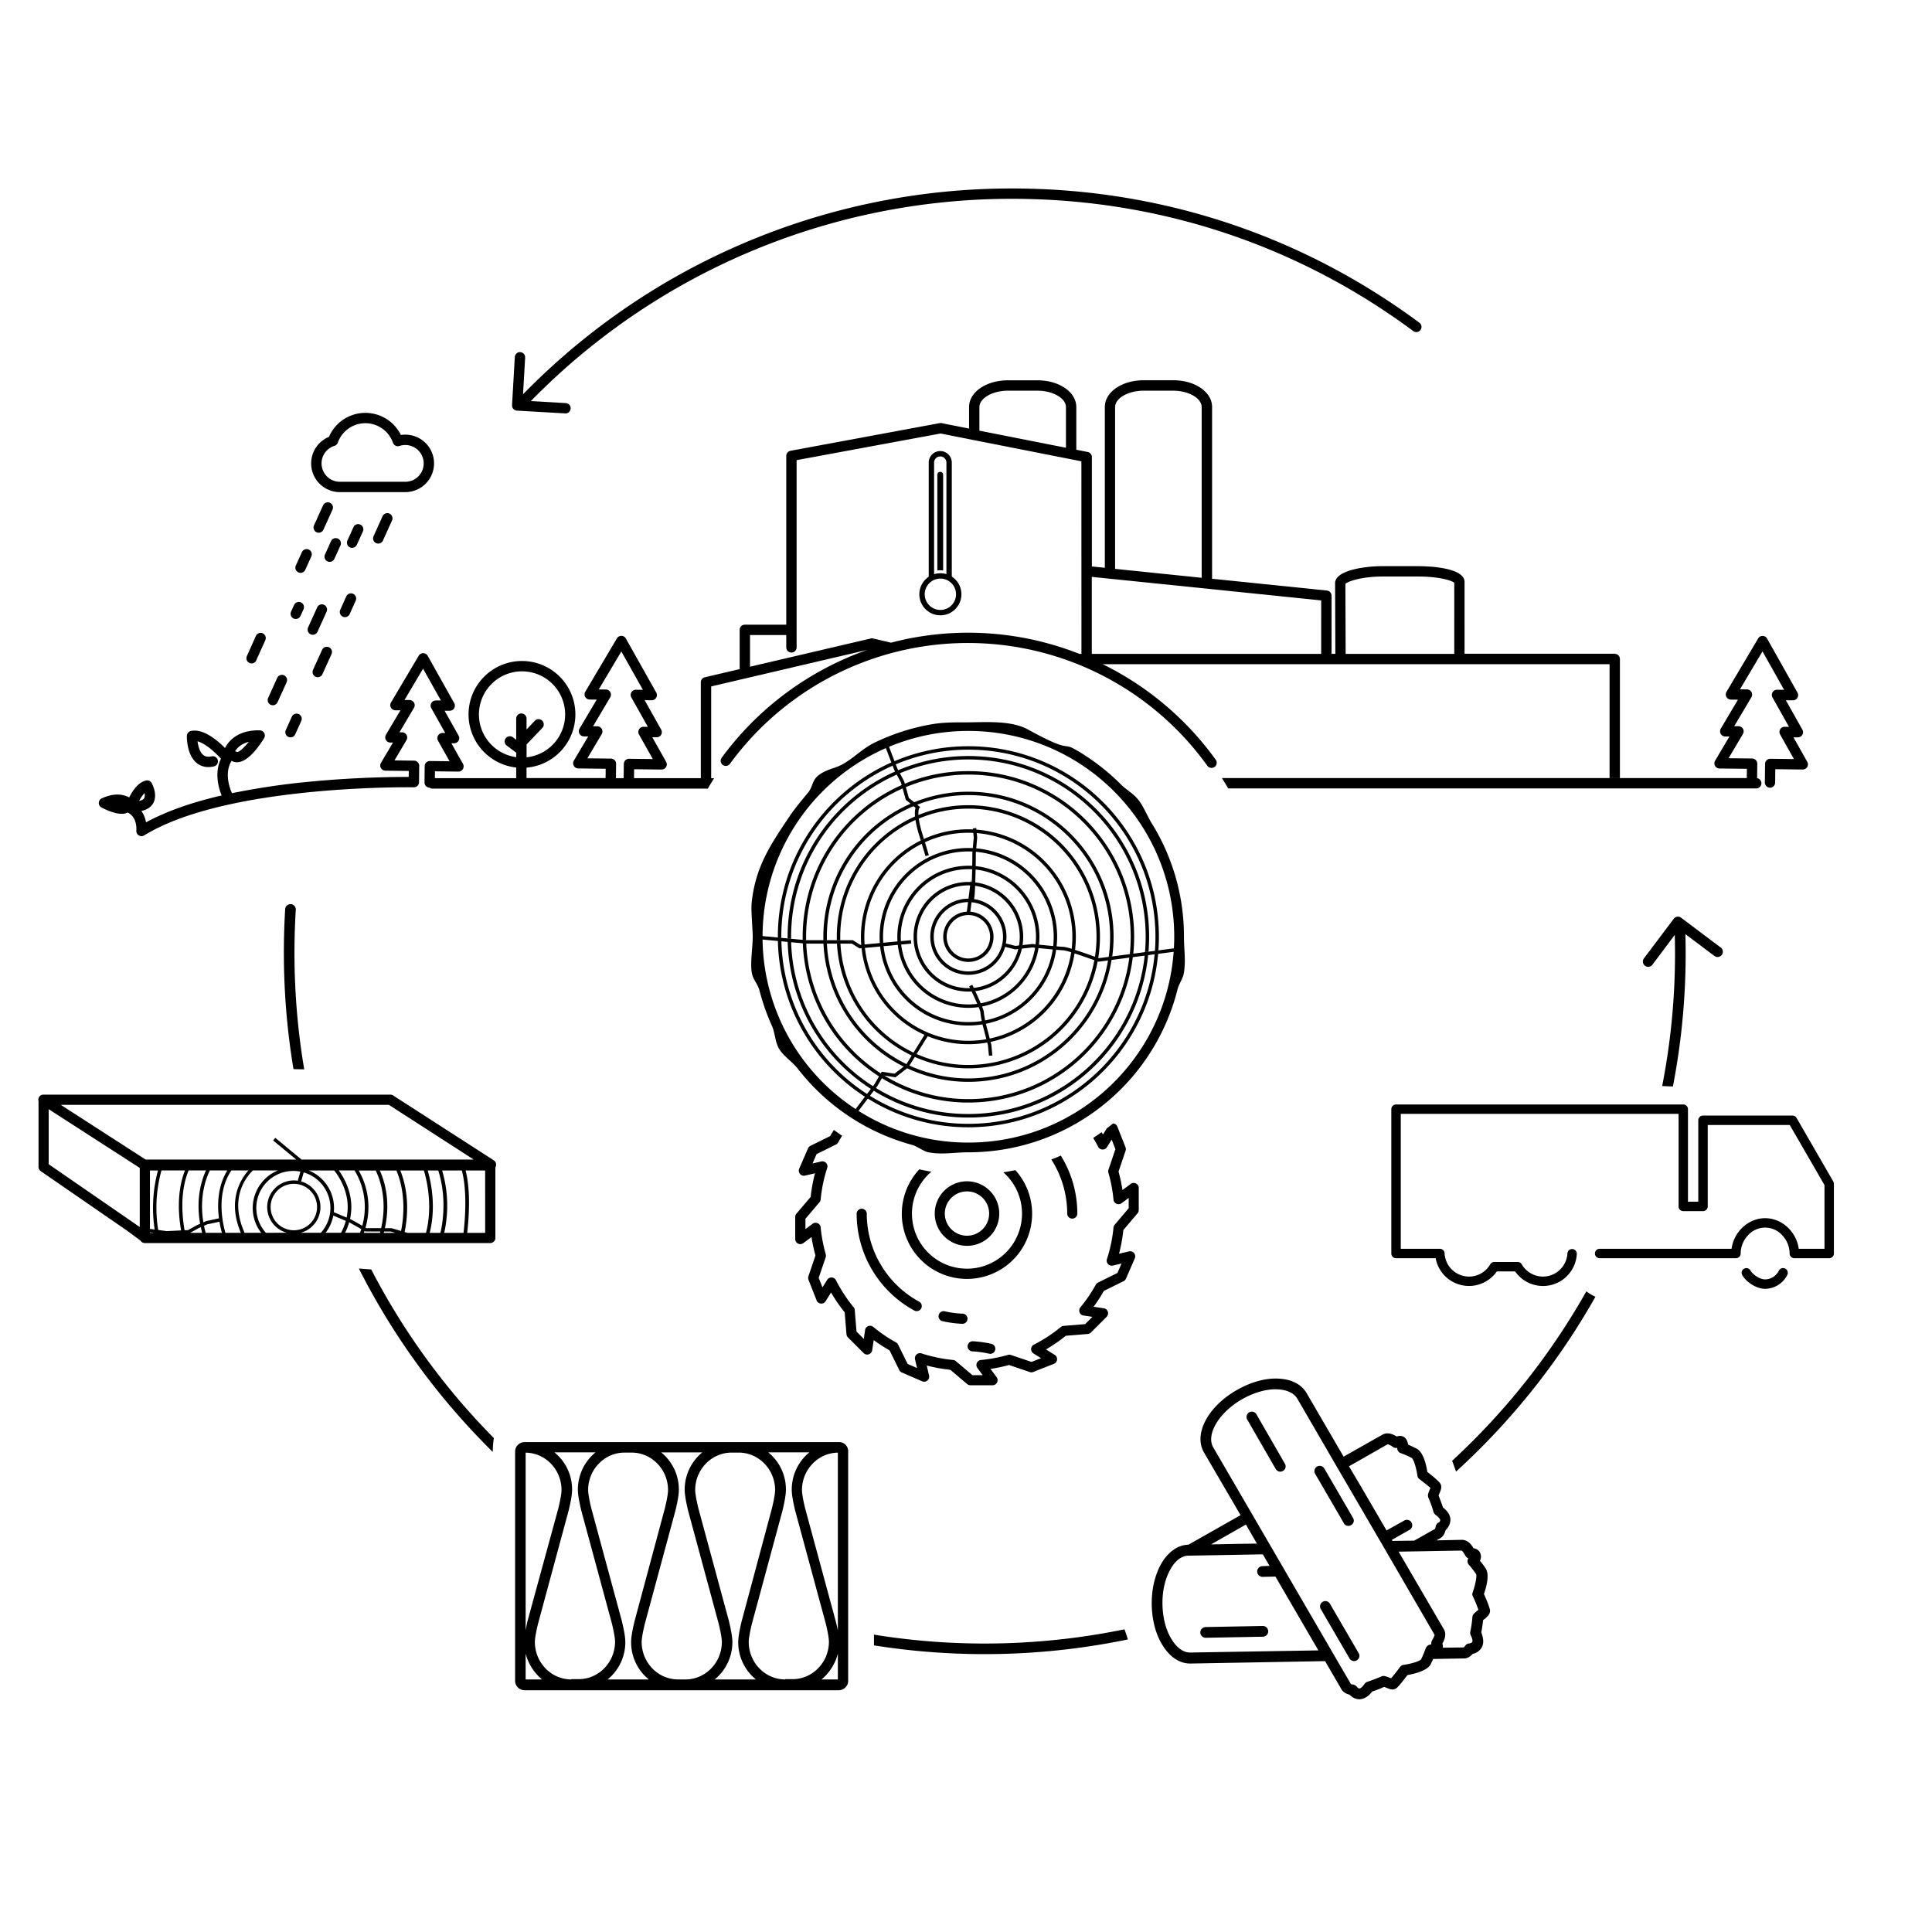 <svg id="_6" data-name="6" xmlns="http://www.w3.org/2000/svg" viewBox="0 0 1800 1800"><defs><style>.cls-1{fill:none;stroke:#000;stroke-miterlimit:10;stroke-width:5px;}</style></defs><path d="M275,916.92a655.1,655.1,0,0,1,.58-69.38,4.95,4.95,0,0,0-9.88-.61,669.69,669.69,0,0,0-.56,70.43,656,656,0,0,0,8.3,78.71q5,.15,10,.21A646.13,646.13,0,0,1,275,916.92Z"/><path d="M345.88,1182.75c-3.85-.3-7.69-.61-11.53-.87A655.24,655.24,0,0,0,459.1,1352.72a92.18,92.18,0,0,1,1-12.91A645.27,645.27,0,0,1,345.88,1182.75Z"/><path d="M946.27,1530.59a643.72,643.72,0,0,1-132-7.63v10a656.53,656.53,0,0,0,236.56-5.54q-1.47-4.77-3.17-9.43A644.57,644.57,0,0,1,946.27,1530.59Z"/><path d="M1352.91,1361c1.27,3.31,2.49,6.67,3.63,10.06a657.9,657.9,0,0,0,129.9-162.91,37.46,37.46,0,0,1-8.45-5.07A648.42,648.42,0,0,1,1352.91,1361Z"/><path d="M1603.15,882.78l-33.67-25.33-3.24-2.46a5.75,5.75,0,0,0-1.58-.81h0a5.16,5.16,0,0,0-2-.14,4.92,4.92,0,0,0-3.24,1.92l-27.79,36.91a4.92,4.92,0,0,0,4.18,7.88,4.84,4.84,0,0,0,3.7-1.94L1560.34,871a641.46,641.46,0,0,1-11.72,140.81c3.37.22,6.67.34,10,.4a650.93,650.93,0,0,0,11.62-141.91l27,20.32a4.93,4.93,0,1,0,5.94-7.87Z"/><path d="M144.66,1148.78l-1.18-.16h1.15Z"/><path d="M144.63,1148.62h-1.15l1.18.16ZM296.78,1155l.15.18.22-.18Z"/><path d="M460.05,1081.07l-93.81-60.48a4.82,4.82,0,0,0-2.58-.75H40.44a4.75,4.75,0,0,0-4.55,6.13,4.68,4.68,0,0,0,0,.64v60.57a4.74,4.74,0,0,0,2,3.9l80.41,55.45,12.59,9.3a4.72,4.72,0,0,0,4.06,2.29H456.78a4.75,4.75,0,0,0,4.75-4.75v-65.83a4.44,4.44,0,0,0,.51-1.13A4.74,4.74,0,0,0,460.05,1081.07ZM130.21,1143.2l-84.86-58.52v-51.27l84.86,54.7ZM56.58,1029.34H362.26l79.08,51H280.92l-24.46-20.25-2,2.45,21.52,17.8H135.66Zm231.22,61.18h23.6c5.44,6.9,15.8,23.32,11.54,43.86l-11.93-5a37.8,37.8,0,0,0-23.21-38.84Zm-143.7,55-4.39-.6v-54.4h7.44A134.22,134.22,0,0,0,144.1,1145.52Zm-.62,3.1h-3.77v-.51l3.77.51h1.15l0,.16ZM155.2,1147l-7.82-1.07a130.78,130.78,0,0,1,3.05-55.45h21.88c-8.24,20.93-5.69,44.25-3.56,55.88Zm16.79-.79c-2.07-11.35-4.77-35.18,3.75-55.73h16.19c-3.93,8.43-9.72,25.87-5.45,49.68l-3.15,1.38-8.13,4.52Zm5.19,2.37,7.56-4.2,2.35-1.05c.36,1.72.78,3.46,1.25,5.25Zm18.31-58.1H211.8c-9.1,14.73-9.44,31.87-7.79,44.61l-11.8,2.53-2.73,1.21C185.51,1115.1,191.93,1097.83,195.49,1090.52Zm-3.86,58.1q-.91-3.36-1.56-6.57l3-1.32,11.43-2.45a100.19,100.19,0,0,0,2.25,10.34Zm18.36,0c-2.92-10.24-8.55-37.21,5.59-58.1h15.83c-8.31,9.53-19.33,29.07-7,58.1Zm17.87,0c-13.76-30.88-.24-50.17,7.71-58.1h23.31a37.86,37.86,0,0,0-15.54,58.1Zm19.88,0a34.47,34.47,0,0,1,32.12-57l-2.42,8.48a23.53,23.53,0,0,0-3.68-.28,24.81,24.81,0,0,0-6.44,48.77Zm4.38-24a21.64,21.64,0,1,1,21.64,21.64A21.67,21.67,0,0,1,252.12,1124.66Zm44.81,30.48-.15-.18h.37Zm-16.73-6.52a24.82,24.82,0,0,0,.35-47.83l2.4-8.4a34.48,34.48,0,0,1,16,56.23Zm23.15,0a37.4,37.4,0,0,0,7.19-16l11.65,4.9a55.12,55.12,0,0,1-4.45,11.12Zm32,0H321.53a57.48,57.48,0,0,0,3.81-9.77l11.25,6.34C336.16,1146.5,335.73,1147.65,335.35,1148.62Zm-8.86-12.75-.36-.14c4.47-20.25-4.47-36.82-10.51-45.21h14.69a65.37,65.37,0,0,1,7.2,51.55ZM354,1148.62H339c.2-.55.41-1.13.62-1.76l.9.51h13.86Zm1.09-4.38-13.79,0-.77-.43a68.73,68.73,0,0,0-6.32-53.25h15.85C354.08,1098.86,361,1118.26,355.1,1144.24Zm2.42,4.38.32-1.25h6.3l4.24,1.25Zm16.14-1.75-8.85-2.6-6.23,0c5.61-25.38-.43-44.39-4.71-53.73h15.48C378.71,1113,375.83,1136.23,373.66,1146.87Zm23.22,1.75H379.61l-2.65-.78c2.27-10.71,5.32-34-4-57.32h22C397.89,1100.45,403.26,1124.27,396.88,1148.62Zm13.46,0h-10c6.15-24.32,1.24-47.47-1.84-58.1h9.83C416.35,1116,412.49,1139.33,410.34,1148.62Zm21.53,0h-18a115.74,115.74,0,0,0-1.94-58.1h18.37C432.39,1098.31,435.49,1116.37,431.87,1148.62Zm20.15,0H435.28c3.5-31.45.76-49.52-1.48-58.1H452Z"/><path d="M144.66,1148.78l-1.18-.16h1.15Z"/><path d="M297.15,1155l-.22.18-.15-.18Z"/><path d="M781.62,1343.57H488.76a8.81,8.81,0,0,0-8.84,8.85v213.5a8.8,8.8,0,0,0,8.84,8.84H781.38a8.8,8.8,0,0,0,8.84-8.84v-213.5A8.45,8.45,0,0,0,781.62,1343.57Zm-1,9.83V1519c-.49-2.45-1.23-5.4-2-8.6l-28.5-105.15c-2.46-10.07-2.95-15-2.95-17C747.23,1369.12,762.21,1353.64,780.64,1353.4Zm-257.48,34.89c0,2.21-.49,6.88-2.95,17l-28.74,105.15c-.74,3.2-1.23,5.9-1.72,8.36V1353.4C508.17,1353.64,523.16,1369.12,523.16,1388.29Zm-33.41,176.4v-24.08A46.25,46.25,0,0,0,505,1564.69Zm42.5,0c-18.67,0-33.9-15.72-33.9-34.89,0-2.21.49-6.88,2.94-17l28.5-105.4C532,1398.36,533,1392,533,1388a44.48,44.48,0,0,0-16.46-34.89h38.32A44.85,44.85,0,0,0,538.39,1388c0,3.93,1,10.32,3.2,19.41l28.5,105.15c2.45,10.08,2.95,15,2.95,17,0,19.16-15.24,34.88-33.91,34.88h-6.88Zm33.91,0a44.84,44.84,0,0,0,16.46-34.89c0-3.93-1-10.32-3.2-19.41l-28.5-105.15c-2.45-10.07-2.94-15-2.94-17,0-19.17,15.23-34.89,33.9-34.89h6.63c18.68,0,33.91,15.72,33.91,34.89,0,2.21-.49,6.88-2.95,17l-28.25,105.15c-2.22,9.09-3.2,15.48-3.2,19.41a44.48,44.48,0,0,0,16.46,34.89Zm65.59,0c-18.67,0-33.9-15.72-33.9-34.89,0-2.21.49-6.88,2.95-17l28.5-105.4c2.21-9.09,3.19-15.48,3.19-19.41A44.48,44.48,0,0,0,616,1353.15h38.33A44.82,44.82,0,0,0,637.9,1388c0,3.93,1,10.32,3.19,19.41l28.5,105.4c2.46,10.07,2.95,15,2.95,17,0,19.17-15.23,34.89-33.91,34.89Zm34.16,0a44.84,44.84,0,0,0,16.46-34.89c0-3.93-1-10.32-3.2-19.41l-28.5-105.15c-2.45-10.32-2.95-15-2.95-17,0-19.17,15.24-34.89,33.91-34.89h6.63c18.68,0,33.91,15.72,33.91,34.89,0,2.21-.49,6.88-2.95,17L691,1510.39c-2.22,9.09-3.2,15.48-3.2,19.41a44.48,44.48,0,0,0,16.46,34.89Zm65.59,0c-18.67,0-33.9-15.72-33.9-34.89,0-2.21.49-6.88,2.95-17l28.5-105.4c2.21-9.09,3.19-15.48,3.19-19.41a44.48,44.48,0,0,0-16.46-34.89h38.33A44.82,44.82,0,0,0,737.65,1388c0,3.93,1,10.32,3.19,19.41l28.5,105.15c2.46,10.08,2.95,15,2.95,17,0,19.16-15.23,34.88-33.91,34.88H731.5Zm33.91,0a46.31,46.31,0,0,0,15.23-24.08v24.08Z"/><path d="M1388.06,1499.38c-.75-3.25-3.75-10.5-5.5-14.25,2.25-6.5,5.5-18.25,1.5-24a63.46,63.46,0,0,0-5.25-7,8.15,8.15,0,0,0,.25-7.25c-.75-1.75-2.5-3.75-6.25-4.5-3-5.25-6.75-7.75-10.75-7.75h-.25l-23.5.5,3.5-2c1.75-1,4-3.25,5-7.5a14,14,0,0,0,4.5-9c.25-4.5-2.25-8.5-7-12.25-1-3.5-2.5-7-4-11,.25-.75.5-1.25.75-2,1.25-2.75,3-6.75.25-10-2-2.5-8.25-7.5-11.5-10-1-6.76-3.75-18.51-10-21.76-3-1.5-5.75-2.75-8-3.75a9.83,9.83,0,0,0-3-6.5c-1.51-1.25-4-2.25-7.51-1-5.25-3.25-9.5-3.75-13.25-1.75l-36.25,20.5-34.5-59.25c-5-8.5-14.75-13.25-27.75-13.5-12-.25-25.25,3.75-37.75,11-26.75,15.5-40,41-30,58l34,58.26-48.5,27.5c-9.75.25-18.75,6.5-25.25,17.5-6,10.5-9.25,24-9,38.5.25,14.25,3.75,27.75,10.25,38,6.75,10.75,15.75,16.75,25.5,16.75h.5l125.25-2.25,15.25,26.25c1,1.75,3.25,4,7.5,5,1.75,1.75,4.75,4.25,9,4.25h.25c4.25,0,8.25-2.5,12-7.25a89.15,89.15,0,0,0,11-4.25c.75.25,1.25.5,2,.75,3,1.25,6.75,3,10,0,2.5-2.25,7.26-8.5,9.76-11.75,6.75-1.25,18.5-4,21.75-10.25.75-1.75,1.5-3.25,2.25-4.75l28.75-.5c2,0,5-.75,8-4.25a12.36,12.36,0,0,0,8.25-5.75c2.25-3.75,2-8.5-.25-14.25.75-3.5,1.25-7.5,1.75-11.5a10.58,10.58,0,0,1,1.75-1.25C1385.56,1506.13,1389.06,1503.63,1388.06,1499.38Zm-95.26-153.76c.25,0,2,.25,5,2.5a4.72,4.72,0,0,0,4,.75,4.89,4.89,0,0,0,3.25,5,70.27,70.27,0,0,1,10.26,4.5c1.75,1.25,4.25,9.25,5.25,16.51a4.57,4.57,0,0,0,2,3.25c3.25,2.5,7.75,6,10.25,8.25-.25.25-.25.5-.5.75a49.21,49.21,0,0,0-1.75,4.75,5.63,5.63,0,0,0,.25,3.5,95.79,95.79,0,0,1,4.75,13.25,5.24,5.24,0,0,0,2,2.75c3,2.25,4.25,4,4.25,5a2.77,2.77,0,0,1-1.75,2.25c-.25,0-.25.25-.5.25a5.47,5.47,0,0,0-2,3.5c-.25,1.25-.5,1.75-.5,2l-19.5,11-20.26.25-.5-1,16.76-9.5a5,5,0,0,0-4.75-8.75l-17,9.5-23-39.5-12-20.26Zm-132,74.76,10.25,17.75-18.5.25-24.25.5Zm-51.75,119.25h-.25c-6.25,0-12.25-4.25-17-12-5.5-8.5-8.5-20.25-8.75-32.75s2.5-24.25,7.5-33c4.5-8,10.5-12.5,16.75-12.5l69.25-1.25,6.25,10.75-6.5.25a5,5,0,0,0,0,10h0l12-.25,40,68.75Zm225.26-11.5a5.8,5.8,0,0,0-.75,4,4.88,4.88,0,0,0-1.75.25,5.65,5.65,0,0,0-3.5,3.25s-.5,1.5-1.25,3.25h0a73.36,73.36,0,0,1-3,7c-1.25,1.75-9,4.25-16.51,5.25a5.56,5.56,0,0,0-3.25,2,128.22,128.22,0,0,1-8.25,10.5.92.92,0,0,0-.75-.25,49.21,49.21,0,0,0-4.75-1.75,5.63,5.63,0,0,0-3.5.25c-4.75,2-9.25,3.75-13,5a5.24,5.24,0,0,0-2.75,2c-2.25,3.25-4,4.25-4.75,4.25h0a3.06,3.06,0,0,1-2.25-1.5l-.75-.75a6.81,6.81,0,0,0-3-1.5c-1.25,0-1.75-.25-2-.5l-16.75-28.75h0l-6.25-10.75-51.75-89h0l-1.75-3-51.75-89c-6.75-11.75,5.25-32.25,26.5-44.5,10.75-6.25,22.5-9.75,32.5-9.5,9.25.25,16,3.25,19.25,8.5l37,63.75h0l44.75,76.76h0l46.26,79.75C1336.56,1523.38,1336.31,1524.88,1334.31,1528.13Zm42.75-28a38.14,38.14,0,0,0-3.75,3.25,4.94,4.94,0,0,0-1.5,3,104.63,104.63,0,0,1-2,14,5,5,0,0,0,.5,3.25c1.75,3.5,1.75,5.5,1.25,6.25a4,4,0,0,1-2.5,1.25,4.8,4.8,0,0,0-4,2.25q-1.12,1.5-1.5,1.5l-19.25.25h0v-1.75a7.73,7.73,0,0,0-.5-2c3-5.25,3.5-9.75,1.5-13.25l-42.26-72.5,15.76-.25h0l43-.75c.25.25,1.5,1,3.25,4.5a5.41,5.41,0,0,0,3,2.75,4.86,4.86,0,0,0,.5,6,94.53,94.53,0,0,1,6.75,8.75c.75,2-.75,10-3.25,17a4,4,0,0,0,.25,3.75,115.34,115.34,0,0,1,5,12.25C1377.56,1499.88,1377.31,1499.88,1377.06,1500.13Z"/><path d="M1176.55,1514.88h0l-53.25,1a5,5,0,0,0,0,10h0l53.25-1a5,5,0,1,0,0-10Z"/><path d="M1239.05,1494.13a4.93,4.93,0,0,0-8.5,5l26.75,46a5.16,5.16,0,0,0,4.25,2.5,4.82,4.82,0,0,0,2.5-.75,4.75,4.75,0,0,0,1.75-6.75Z"/><path d="M1170.55,1317.62a4.93,4.93,0,1,0-8.5,5l26.5,46a5.14,5.14,0,0,0,4.25,2.51,4.82,4.82,0,0,0,2.5-.75,4.76,4.76,0,0,0,1.75-6.76Z"/><path d="M1256.3,1421.63a4.82,4.82,0,0,0,2.5-.75,4.75,4.75,0,0,0,1.75-6.75l-26.75-46a4.93,4.93,0,1,0-8.5,5l26.75,46A4.84,4.84,0,0,0,1256.3,1421.63Z"/><path d="M1683.79,714.57a5,5,0,0,1-4.2,2.36l-25.58-.3-.15,12.5a4.82,4.82,0,0,1-4.82,4.77h0a4.83,4.83,0,0,1-4.76-4.88l.2-17.32a4.82,4.82,0,0,1,4.82-4.76h.06l22,.25-12.85-22.87a4.83,4.83,0,0,1,.06-4.82,4.61,4.61,0,0,1,4.2-2.36l4,.05-15.39-27.38a4.83,4.83,0,0,1,.06-4.82,4.88,4.88,0,0,1,4.2-2.36l6.57.07-20.13-35.82-21,35.35,6.57.07a4.83,4.83,0,0,1,4.09,7.28l-16,27,4,0a4.82,4.82,0,0,1,4.09,7.28l-13.38,22.56,22,.26a4.82,4.82,0,0,1,4.76,4.88l-.15,13.42a4.82,4.82,0,0,1-.8,9.57h-492c-1.87-3.26-3.82-6.46-5.82-9.64h489l.1-8.65L1602,716a4.82,4.82,0,0,1-4.09-7.27l13.38-22.57-4,0a4.82,4.82,0,0,1-4.09-7.27l16-27-6.57-.08a4.81,4.81,0,0,1-4.08-7.27l29.47-49.7a4.59,4.59,0,0,1,4.2-2.36,4.81,4.81,0,0,1,4.14,2.46l28.31,50.37a4.83,4.83,0,0,1-.06,4.82,4.9,4.9,0,0,1-4.2,2.36l-6.57-.08,15.39,27.38a4.83,4.83,0,0,1-.06,4.82,4.78,4.78,0,0,1-4.2,2.36l-4,0,12.85,22.88A4.83,4.83,0,0,1,1683.79,714.57Z"/><path d="M906,1259.05a93.39,93.39,0,0,1,15.61,2.17,5.35,5.35,0,0,0,1.05.11,4.71,4.71,0,0,0,1-9.3,102.89,102.89,0,0,0-17.2-2.39,4.71,4.71,0,0,0-.51,9.41Z"/><path d="M856.34,1212.71a93.39,93.39,0,0,1-48.79-82.07,4.72,4.72,0,0,0-9.43,0A102.83,102.83,0,0,0,851.84,1221a4.71,4.71,0,0,0,4.5-8.28Z"/><path d="M896.61,1223.92a93.79,93.79,0,0,1-16.43-2.21,4.71,4.71,0,0,0-2.09,9.19h0a103.24,103.24,0,0,0,18.1,2.44h.21a4.72,4.72,0,1,0,.21-9.43Z"/><path d="M900.92,1100.59A30.06,30.06,0,1,0,931,1130.64h0A30.09,30.09,0,0,0,900.92,1100.59Zm0,50.69a20.64,20.64,0,1,1,20.63-20.64A20.64,20.64,0,0,1,900.92,1151.28Z"/><path d="M1058.37,1102.61a4.7,4.7,0,0,0-4.92.42l-7.68,5.7a148.16,148.16,0,0,0-3.66-17.2l6.58-19.41a4.69,4.69,0,0,0-.08-3.24l-7.58-19.2a4.69,4.69,0,0,0-4-3c-1.91,1.57-3.87,3.08-5.84,4.58l-3.57,5.73c-.42-.72-.86-1.42-1.29-2.14q-3.84,2.76-7.8,5.36c1.62,2.7,3.17,5.44,4.6,8.26a4.72,4.72,0,0,0,6.36,2,4.85,4.85,0,0,0,1.69-1.46,2.13,2.13,0,0,0,.16-.25l4.38-7,3.5,8.88-6.55,19.31a4.72,4.72,0,0,0,0,2.66,137,137,0,0,1,4.75,25.06,4.71,4.71,0,0,0,5.15,4.24,4.61,4.61,0,0,0,2.36-.91l6.65-4.92,0,9.58-13,15.35a4.66,4.66,0,0,0-1.16,2.67,137.39,137.39,0,0,1-6.1,29.35,4.71,4.71,0,0,0,3,5.94,4.79,4.79,0,0,0,2.52.11l8.06-1.89-3.8,8.78-18.15,9a4.65,4.65,0,0,0-2,1.93,137.51,137.51,0,0,1-14.37,21.08,4.71,4.71,0,0,0,3,7.68l8.18,1.23-6.76,6.76-20,1.64a4.8,4.8,0,0,0-2.7,1.08,136.92,136.92,0,0,1-25.1,16.42,4.73,4.73,0,0,0-2,6.36,4.66,4.66,0,0,0,1.46,1.69l.24.17,7,4.37-8.89,3.5-19.31-6.55a4.6,4.6,0,0,0-2.65,0,137.8,137.8,0,0,1-25.06,4.74,4.7,4.7,0,0,0-3.35,7.49l4.94,6.67h-9.58l-15.43-13.09a4.75,4.75,0,0,0-2.61-1.09,136.69,136.69,0,0,1-29.34-6.1,4.72,4.72,0,0,0-6,3,4.8,4.8,0,0,0-.11,2.52l1.89,8.08-8.77-3.8-8.94-18.13a4.8,4.8,0,0,0-2-2,137.71,137.71,0,0,1-21.08-14.36,4.7,4.7,0,0,0-6.63.61,4.76,4.76,0,0,0-1,2.32l-1.22,8.19-6.76-6.75-1.66-20.15a4.58,4.58,0,0,0-1.06-2.61,137.52,137.52,0,0,1-16.42-25.11,4.71,4.71,0,0,0-4-2.56,4.64,4.64,0,0,0-4.2,2.21l-4.39,7-3.5-8.88,6.5-19.15a4.76,4.76,0,0,0,.07-2.82,137,137,0,0,1-4.74-25.06,4.72,4.72,0,0,0-7.5-3.35l-6.69,4.94v-9.56l13.08-15.43a4.77,4.77,0,0,0,1.1-2.61,136.21,136.21,0,0,1,6.1-29.34,4.71,4.71,0,0,0-3-5.94,4.63,4.63,0,0,0-2.53-.11L757,1084l3.8-8.77,18.13-8.94a4.7,4.7,0,0,0,2-1.94c1.16-2.1,2.39-4.15,3.65-6.18q-3.89-2.64-7.66-5.45c-1.19,1.9-2.39,3.81-3.49,5.76l-18.37,9.06a4.74,4.74,0,0,0-2.24,2.35l-8.21,18.94a4.72,4.72,0,0,0,2.45,6.19,4.78,4.78,0,0,0,2.94.27l9.3-2.16a148.34,148.34,0,0,0-4,22L742,1130.78a4.72,4.72,0,0,0-1.12,3v20.64a4.72,4.72,0,0,0,7.52,3.79l7.67-5.69a148.48,148.48,0,0,0,3.67,17.19l-6.57,19.4a4.69,4.69,0,0,0,.08,3.24l7.58,19.19a4.7,4.7,0,0,0,8.38.76l5.06-8.12a145.92,145.92,0,0,0,12.7,18.49l1.67,20.41a4.75,4.75,0,0,0,1.37,2.94l14.59,14.6a4.71,4.71,0,0,0,8-2.64l1.42-9.45a146,146,0,0,0,14.76,9.57l9.05,18.37a4.7,4.7,0,0,0,2.36,2.23l18.93,8.22a4.71,4.71,0,0,0,6.46-5.39l-2.15-9.31a145.45,145.45,0,0,0,22,4l15.63,13.26a4.76,4.76,0,0,0,3.05,1.12h20.64a4.71,4.71,0,0,0,3.78-7.52l-5.69-7.68a148.16,148.16,0,0,0,17.2-3.66l19.4,6.58a4.72,4.72,0,0,0,3.23-.08l19.2-7.58a4.7,4.7,0,0,0,.76-8.38l-8.12-5.06a146.76,146.76,0,0,0,18.47-12.7l20.4-1.68a4.71,4.71,0,0,0,3-1.36l14.59-14.6a4.7,4.7,0,0,0-2.63-8l-9.46-1.42a146,146,0,0,0,9.57-14.76l18.37-9.06a4.74,4.74,0,0,0,2.24-2.35l8.21-18.94a4.71,4.71,0,0,0-2.45-6.19,4.76,4.76,0,0,0-2.93-.27l-9.31,2.16a148.34,148.34,0,0,0,4-22l13.25-15.63a4.67,4.67,0,0,0,1.12-3v-20.64A4.7,4.7,0,0,0,1058.37,1102.61Z"/><path d="M979.51,1080.3a93.32,93.32,0,0,1,14.79,50.34,4.71,4.71,0,1,0,9.42,0,102.71,102.71,0,0,0-15.38-54C985.43,1077.9,982.49,1079.14,979.51,1080.3Z"/><path d="M952.19,1130.64a51.27,51.27,0,1,1-84.45-39c-3.78-.64-7.53-1.36-11.25-2.2a60.71,60.71,0,1,0,89.52.76c-3.72.77-7.47,1.46-11.26,2A51.1,51.1,0,0,1,952.19,1130.64Z"/><path d="M1103.08,872.76a200.08,200.08,0,0,0-19.54-86.54A197.54,197.54,0,0,0,1073,767c-3.66-5.91-7.68-15.71-11.92-21.18-5.29-6.84-11-9.24-17.1-15.33a201.26,201.26,0,0,0-28.6-23.69c-4.49-3.07-9.08-6-13.86-8.67-12.27-6.79-3.41,3.71-43.72-18.44-16.11-8.84-39.62-6.69-58.9-6.69-12.24,0-20.91,0-32.55,2.09a199.84,199.84,0,0,0-51.92,17c-13.13,6.39-23,18.79-36.81,23.15-24.1,7.62-17.87,14.95-24.93,23.42-6,7.26-12.12,14.5-17.4,22.36-17.76,26.49-31.53,46.81-35,80.17-.72,6.91,1,24.52,1,31.62,0,9.5-2.31,23.44-1,32.59,1.06,7.62,5.54,10.51,7.42,17.83a200.76,200.76,0,0,0,11.3,32.1c3.36,7.46,2.88,15.28,7.09,22.23,3.92,6.44,12.49,12,17.08,18A201.92,201.92,0,0,0,807.7,1050a199.38,199.38,0,0,0,42.41,16.76c3.86,1,10.42,5.88,14.37,6.69,13,2.66,23.9.13,37.73.13a200.82,200.82,0,0,0,195-152.3c1-4,4.88-9.87,5.63-14C1105,895.54,1103.08,885.18,1103.08,872.76Zm-9.4,10.75c-.06,1.1-.13,2.19-.22,3.28-7.17,99.35-90.06,177.73-191.25,177.73A190.79,190.79,0,0,1,799.88,1035c-.91-.57-1.81-1.15-2.71-1.73a191.65,191.65,0,0,1-86.71-157.88c0-.86,0-1.72,0-2.59v-.64A191.81,191.81,0,0,1,825.34,697l5.1,13.38c-62.23,27.62-105.73,90-105.73,162.35v.7l3.21.31v-1c0-71,42.66-132.21,103.69-159.35l1.67,4.25.64,1.19C775,745.09,733.82,804.2,733.82,872.76c0,.53,0,1,0,1.57l3.22.31c0-.63,0-1.25,0-1.88a165.38,165.38,0,0,1,98.41-151.07l3.92,7.29.68,2.45a154.62,154.62,0,0,0-92.23,141.33c0,1,0,1.93,0,2.89l3.15.3h.07c0-1.07,0-2.12,0-3.19a151.38,151.38,0,0,1,89.89-138.19l3,10.62,4.43,3.62a135.36,135.36,0,0,0-81.26,124c0,1.07,0,2.14.05,3.19h3.21c0-1.05,0-2.12,0-3.19A132.16,132.16,0,0,1,851.1,751.1l1.91,1.57c-.46,1.39-.87,3.85-.51,8a122.74,122.74,0,0,0-72.87,112c0,1.07,0,2.12,0,3.18h3.21c0-1.06,0-2.11,0-3.18a119.53,119.53,0,0,1,70.07-108.71,98.24,98.24,0,0,0,3.2,13.34l1.71,5.66c1-.49,1.94-1,2.94-1.4l-1.58-5.2A91.9,91.9,0,0,1,856,762.69,119.41,119.41,0,0,1,1021.6,872.76a120.15,120.15,0,0,1-1.45,18.61c1.22.44,2.26.82,3.07,1.1a122.62,122.62,0,0,0-121-142.3,121.82,121.82,0,0,0-46.57,9.2c0-.61,0-1.18,0-1.69,0-3.33.65-4.45.65-4.46l1-1.25-2.76-2.25a131.21,131.21,0,0,1,47.73-8.93c72.77,0,132,59.21,132,132a131.4,131.4,0,0,1-1.33,18.73l3.31-.44a132.93,132.93,0,0,0,1.24-18.29c0-74.54-60.63-135.18-135.18-135.18a134.17,134.17,0,0,0-50.56,9.82l-5-4-2.8-10.07a150.51,150.51,0,0,1,58.32-11.7c83.37,0,151.19,67.82,151.19,151.18a151.3,151.3,0,0,1-.86,16.15l3.27-.44a156.62,156.62,0,0,0,.8-15.71c0-85.14-69.27-154.4-154.4-154.4A153.33,153.33,0,0,0,843,730.16l-.62-2.21-4-7.53a164.14,164.14,0,0,1,63.83-12.84c91.08,0,165.18,74.1,165.18,165.18q0,7.22-.61,14.28l3.26-.43q.56-6.84.56-13.85c0-92.85-75.53-168.39-168.39-168.39a167.28,167.28,0,0,0-65.35,13.21l-.68-1.26-1.63-4.18a173.16,173.16,0,0,1,67.66-13.68c96.11,0,174.29,78.19,174.29,174.3q0,6.6-.48,13.07l3.25-.43q.45-6.25.45-12.64c0-97.88-79.63-177.51-177.51-177.51a176.35,176.35,0,0,0-68.83,13.9l-5.08-13.39A191.13,191.13,0,0,1,902.21,681C1008.12,681,1094,766.85,1094,872.76,1094,876.36,1093.88,880,1093.68,883.51Z"/><path d="M1076,885.83c-.09,1.09-.18,2.19-.28,3.28-8.26,88.47-82.92,157.94-173.53,157.94a173.32,173.32,0,0,1-91.7-26.12l-2.71-1.72A174.31,174.31,0,0,1,728,877c0-1.06-.05-2.14-.06-3.22l-3.21-.31c0,1.08,0,2.16,0,3.24a177.57,177.57,0,0,0,81.09,145.07c.9.58,1.8,1.16,2.72,1.72a176.32,176.32,0,0,0,93.64,26.77c92.51,0,168.73-71.14,176.82-161.58.08-1.09.17-2.18.24-3.28Z"/><path d="M902.21,896.2a23.44,23.44,0,1,1,23.44-23.44A23.46,23.46,0,0,1,902.21,896.2Zm0-43.66a20.22,20.22,0,1,0,20.23,20.22A20.24,20.24,0,0,0,902.21,852.54Z"/><path d="M902.21,908.25a35.49,35.49,0,1,1,35.5-35.49A35.53,35.53,0,0,1,902.21,908.25Zm0-67.77a32.28,32.28,0,1,0,32.29,32.28A32.31,32.31,0,0,0,902.21,840.48Z"/><path d="M902.21,923.83a51.07,51.07,0,1,1,51.08-51.07A51.13,51.13,0,0,1,902.21,923.83Zm0-98.93a47.86,47.86,0,1,0,47.87,47.86A47.91,47.91,0,0,0,902.21,824.9Z"/><path d="M902.21,939a66.2,66.2,0,1,1,66.21-66.2A66.28,66.28,0,0,1,902.21,939Zm0-129.19a63,63,0,1,0,63,63A63.06,63.06,0,0,0,902.21,809.77Z"/><path d="M902.21,955.46a82.7,82.7,0,1,1,82.7-82.7A82.79,82.79,0,0,1,902.21,955.46Zm0-162.19a79.49,79.49,0,1,0,79.49,79.49A79.58,79.58,0,0,0,902.21,793.27Z"/><path d="M909.69,772.93c-1.07-.08-2.15-.15-3.24-.18-1.41-.06-2.82-.1-4.24-.1a99.43,99.43,0,0,0-41.45,9c-1,.44-2,.91-2.94,1.4a100.2,100.2,0,0,0-55.71,89.71c0,2.52.1,5,.28,7.47.08,1.07.17,2.14.29,3.21a100.35,100.35,0,0,0,58.65,80.69c1,.45,2,.87,3,1.29a100.07,100.07,0,0,0,55.49,5.89c1.05-.17,2.11-.39,3.14-.61a100.38,100.38,0,0,0,78.19-82.48c.17-1.07.32-2.14.45-3.23a98.8,98.8,0,0,0,.75-12.23A100.23,100.23,0,0,0,909.69,772.93ZM998,887.21a97.16,97.16,0,0,1-75.91,80.39c-1,.22-2.08.42-3.14.6a96.9,96.9,0,0,1-113.1-85.06c-.12-1.07-.22-2.13-.29-3.21-.19-2.37-.27-4.76-.27-7.17a97,97,0,0,1,53.45-86.6c1-.49,1.94-1,2.94-1.42a96.42,96.42,0,0,1,40.5-8.88c1.54,0,3.06,0,4.57.12,1.09,0,2.16.11,3.24.2A96.92,96.92,0,0,1,998.45,884C998.33,885.07,998.19,886.15,998,887.21Z"/><path d="M1020.15,891.37c-.18,1.08-.35,2.14-.57,3.21A119.33,119.33,0,0,1,854,982q-1.46-.63-2.88-1.32A119.58,119.58,0,0,1,783,879.15c-.06-1.07-.1-2.15-.13-3.21h-3.21c0,1.06.07,2.14.12,3.21A122.83,122.83,0,0,0,849.44,983.4c.94.45,1.9.9,2.88,1.32a122.56,122.56,0,0,0,170.33-89q.32-1.59.57-3.21C1022.41,892.19,1021.37,891.81,1020.15,891.37Z"/><path d="M1032.84,891.49q-.22,1.65-.51,3.3c-10.51,62.32-64.86,109.94-130.12,109.94a131,131,0,0,1-54.89-12c-1-.42-1.9-.87-2.83-1.34a132.07,132.07,0,0,1-74.07-112.26c-.06-1.07-.11-2.13-.12-3.2h-3.21c0,1.07,0,2.14.11,3.2a135.31,135.31,0,0,0,74.74,114.57c1.07.55,2.14,1.07,3.23,1.57a134.14,134.14,0,0,0,57,12.65c67.19,0,123.09-49.27,133.44-113.58.19-1.09.36-2.2.5-3.31Z"/><path d="M1052.54,888.91c-.12,1.1-.25,2.2-.39,3.29C1042.58,966.41,979,1024,902.21,1024a150.24,150.24,0,0,1-78.15-21.82h0c-1.14-.69-2.28-1.41-3.42-2.13a151.27,151.27,0,0,1-69.46-120.84c0-1.07-.07-2.13-.1-3.2H751l-3.15-.3c0,1.08.06,2.16.11,3.23a154.42,154.42,0,0,0,71,123.89c.9.57,1.81,1.15,2.72,1.71a153.62,153.62,0,0,0,80.49,22.68c78.7,0,143.83-59.19,153.22-135.39h0c.13-1.1.27-2.2.37-3.3Z"/><path d="M1066.78,887c-.1,1.1-.19,2.2-.31,3.29-8.8,82.84-79.11,147.6-164.26,147.6A164.11,164.11,0,0,1,816,1013.62c-.91-.54-1.83-1.11-2.73-1.69a165.24,165.24,0,0,1-76.19-134.07c0-1.07,0-2.15-.07-3.22l-3.22-.31c0,1.08,0,2.15.06,3.22a168.43,168.43,0,0,0,77.48,136.93c.9.58,1.8,1.15,2.71,1.71a167.4,167.4,0,0,0,88.13,25c87.08,0,158.92-66.41,167.52-151.24h0c.11-1.09.21-2.19.3-3.29Z"/><path d="M1097.93,886.21l-4.47.58L1079,888.68l-3.29.43-6,.79h0l-3.26.43-11,1.44h0l-3.28.43-16.5,2.16-3.32.43L1023.4,896l-.37-.15-.38-.14-3.07-1.1c-6.5-2.33-13.17-4.64-18.45-6.36-1.1-.37-2.13-.7-3.1-1a43.83,43.83,0,0,0-7.11-1.88c-1,0-3.6-.2-6.89-.49l-3.2-.28c-4.45-.41-9.46-.9-13.25-1.28l-3.2-.33-2.58-.26-9.71,1.08-3.39.38-2.9.32-9.36-2.34-1.52-.38.79-3.11,1.44.35,8.87,2.22,3.37-.37,3.32-.37,9.08-1H962l2.86.28c1,.12,2.08.23,3.2.34,4.25.42,9.07.9,13.21,1.27,1.13.11,2.21.21,3.21.29,3.18.28,5.59.46,6.48.46a40.42,40.42,0,0,1,7.53,1.87c1,.31,2,.64,3.13,1,6.27,2,13.79,4.66,18.57,6.38,1.22.44,2.26.82,3.07,1.1l.54.2,9.08-1.18,3.31-.44,16.39-2.14,3.27-.44,11-1.43,3.26-.43,6-.78,3.25-.43,14.41-1.89,3.83-.5Z"/><path d="M903.81,851.13l-3.19-.4,3.94-31.28.7,6.56c.07-1.69.14-3.64.2-5.88.45-15,.45-20.11.45-22.57a58.38,58.38,0,0,1,.44-7.54l.89-9.71-.89-8.52,3.2-.32.88,8.82-.88,10a56.69,56.69,0,0,0-.43,7.25c0,2.47,0,7.63-.44,22.66-.58,19.37-1.32,19.4-3.11,19.47h-.32Z"/><path d="M865.36,796.75l-3.08.94-3.51-11.53-.95-3.11c1-.49,1.94-1,2.94-1.4l1,3.09Z"/><polygon points="795.37 1040.92 792.81 1038.98 814.88 1009.86 821.5 998.48 833.38 1000.31 844.07 992.08 862.45 962.32 865.19 964.01 846.26 994.45 834.25 1003.69 823.17 1001.99 817.54 1011.64 795.37 1040.92"/><path d="M921.36,983.61l-.89-9.71-5.24-20c-.21-.89-1.82-8.25-1.82-11-.13-1.69-5.41-13.55-10.44-24l2.9-1.39c2.52,5.26,10.75,22.62,10.75,25.41,0,2,1.25,8.08,1.73,10.24l5.28,20.25.93,10Z"/><polygon points="848.96 879.15 839.64 880.01 836.46 880.31 823.22 881.53 820.02 881.83 805.88 883.14 802.68 883.43 800.76 883.61 793.63 879.15 750.84 879.15 747.95 878.88 737.13 877.86 733.89 877.55 727.98 876.99 724.76 876.7 710.47 875.35 703.91 874.73 704.21 871.53 710.45 872.13 724.71 873.46 727.92 873.77 733.83 874.33 737.05 874.64 747.84 875.65 750.99 875.95 770.3 875.95 779.67 875.94 794.55 875.94 801.54 880.31 802.39 880.23 805.59 879.93 819.72 878.63 822.93 878.33 836.16 877.11 839.37 876.82 848.67 875.95 848.96 879.15"/><path d="M377.61,458.5H316.72A26.75,26.75,0,0,1,306.5,407a36.89,36.89,0,0,1,67-1.73,26.77,26.77,0,1,1,4.09,53.22Zm-37.22-64.21a27.27,27.27,0,0,0-25.66,18.11,4.81,4.81,0,0,1-3.1,3,17.12,17.12,0,0,0,5.09,33.47h60.89a17.13,17.13,0,1,0,0-34.26,16.81,16.81,0,0,0-5.41.89,4.83,4.83,0,0,1-6.08-3A27.28,27.28,0,0,0,340.39,394.29ZM301.32,493.5l8.46-18.68a4.82,4.82,0,1,0-8.78-4l-8.46,18.68a4.82,4.82,0,1,0,8.78,4Zm-16.9,37.37,5.63-12.45a4.82,4.82,0,1,0-8.78-4l-5.64,12.46a4.82,4.82,0,1,0,8.79,4Zm-4.46,43,2.82-6.23a4.82,4.82,0,1,0-8.78-4l-2.82,6.22a4.82,4.82,0,1,0,8.78,4Zm52.5-66.29,5.64-12.45a4.82,4.82,0,1,0-8.78-4l-5.64,12.45a4.82,4.82,0,1,0,8.78,4Zm-36.63,81,8.45-18.69a4.82,4.82,0,0,0-8.78-4l-8.45,18.69a4.82,4.82,0,0,0,8.78,4ZM258.6,654.25l8.46-18.68a4.82,4.82,0,1,0-8.78-4l-8.46,18.68a4.82,4.82,0,1,0,8.78,4Zm52.95-133.61,5.64-12.45a4.82,4.82,0,0,0-8.78-4l-5.64,12.46a4.82,4.82,0,1,0,8.78,4Zm45.23-17.05,8.46-18.68a4.82,4.82,0,1,0-8.78-4L348,499.62a4.82,4.82,0,1,0,8.78,4Zm-31,68.51,5.63-12.46a4.82,4.82,0,0,0-8.78-4L317,568.13a4.82,4.82,0,1,0,8.78,4Zm-25.37,56,8.46-18.68a4.82,4.82,0,1,0-8.78-4l-8.46,18.68a4.82,4.82,0,1,0,8.78,4Zm-25.36,56.06,5.64-12.46a4.82,4.82,0,1,0-8.78-4l-5.64,12.45a4.82,4.82,0,1,0,8.78,4Zm-36.32-69,8.45-18.69a4.82,4.82,0,0,0-8.78-4L230,611.28a4.82,4.82,0,0,0,8.78,4Zm1265.76-6.07h-140V542.23c0-14-35.87-14.75-43.06-14.75H1288c-17.73,0-44.12,4.21-44.12,15.82l.24,65.88h-3.53V555a4.81,4.81,0,0,0-4.32-4.79l-107-11v-160c0-14-15.91-24.94-36.21-24.94h-27.51c-20.3,0-36.2,11-36.2,24.94V529l-12.08-1.24V425.83a4.81,4.81,0,0,0-3.88-4.72L1002.77,419V379.28c0-14-15.9-24.94-36.2-24.94H939.06c-20.3,0-36.21,11-36.21,24.94v20l-25.61-5.05a4.79,4.79,0,0,0-1.81,0L736.49,420a4.82,4.82,0,0,0-3.94,4.74V582H693.94a4.81,4.81,0,0,0-4.81,4.82v36.58L656.66,631a4.81,4.81,0,0,0-3.72,4.69V725H590.69l.09-8.34,25.58.3a5,5,0,0,0,4.2-2.36,4.83,4.83,0,0,0,.06-4.82l-12.86-22.88,4,0a4.94,4.94,0,0,0,4.21-2.36,4.83,4.83,0,0,0,0-4.82l-15.38-27.38,6.56.08a4.82,4.82,0,0,0,4.26-7.18l-28.31-50.37a4.81,4.81,0,0,0-8.34-.1l-29.47,49.7a4.81,4.81,0,0,0,4.09,7.27l6.57.08-16,27a4.81,4.81,0,0,0,4.08,7.27l4,0-13.38,22.57a4.81,4.81,0,0,0,4.08,7.27l25.58.3-.1,8.65H490.55v-9.69a49.77,49.77,0,1,0-9.63-.11V725H405.17l.07-6.38,21.83.25a4.82,4.82,0,0,0,4.26-7.18L420.56,692.5l2.47,0a4.9,4.9,0,0,0,4.2-2.36,4.83,4.83,0,0,0,0-4.82l-13-23.11,4.73,0a4.88,4.88,0,0,0,4.2-2.36,4.81,4.81,0,0,0,0-4.81L398.47,611a4.82,4.82,0,0,0-8.35-.1l-25.84,43.58a4.82,4.82,0,0,0,4.09,7.28l4.73,0-13.52,22.8a4.82,4.82,0,0,0,4.09,7.28l2.46,0-11.21,18.9a4.83,4.83,0,0,0,4.09,7.28l21.83.25-.06,5.57c-12.87,0-49.94.28-92.93,4.52A674.31,674.31,0,0,0,216.1,739c-2.17-4.89-7.31-19-.29-30.18h0c3.69,2.3,14,4.89,30.21-21a4.82,4.82,0,0,0-4-7.37c-18.61-.42-28.16,8.21-32.39,16.43-7.46-7.49-20.61-18.4-31.81-15.82a4.83,4.83,0,0,0-3.73,4.61c0,1.79-.06,17.72,9.23,25.25a16.94,16.94,0,0,0,10.89,3.73,23.7,23.7,0,0,0,5.24-.62,4.82,4.82,0,0,0-2.16-9.39c-3.36.77-5.94.38-7.89-1.2-3.33-2.68-4.79-8.35-5.36-12.78,6.63,1.75,15.63,9.37,21.82,16.22-6.29,13.11-2.18,27.29.63,34.23-28.51,6.6-52.05,15-70.43,25.05a26.58,26.58,0,0,0-4.38-10.65,4.87,4.87,0,0,0,.65-.1c6.74-1.55,9.67-5.31,10.95-8.18,3.41-7.7-1.41-16.69-2-17.69a4.79,4.79,0,0,0-5.29-2.34c-7.28,1.68-12.48,9.42-15.6,15.76-5.54-3-14.21-4.45-25.62.88a4.74,4.74,0,0,0-.19,8.49c4.14,2.17,12.21,5.88,18.8,5.88A11.47,11.47,0,0,0,119,757h0a.41.41,0,0,0,.11.07l.27.16c8.52,4.46,7.69,15.55,7.65,16a3.88,3.88,0,0,0,0,.68,4.69,4.69,0,0,0,.7,2.84,4.83,4.83,0,0,0,4.1,2.29,4.89,4.89,0,0,0,2.53-.72c77-47.51,249.4-44.84,251.13-44.82a4.63,4.63,0,0,0,3.44-1.35,4.87,4.87,0,0,0,1.47-3.41l.17-15.19a4.77,4.77,0,0,0-1.37-3.42,4.85,4.85,0,0,0-3.39-1.45l-18.3-.21,11.21-18.91a4.82,4.82,0,0,0-4.09-7.27l-2.47,0,13.52-22.8a4.82,4.82,0,0,0-4.08-7.28l-4.73-.05L394.15,623l16.64,29.61-4.73,0a5,5,0,0,0-4.2,2.36,4.78,4.78,0,0,0-.05,4.81l13,23.12-2.46,0a4.82,4.82,0,0,0-4.26,7.18l10.77,19.16-18.3-.22h-.06a4.82,4.82,0,0,0-4.82,4.76l-.18,15.19a4.82,4.82,0,0,0,4.68,4.87,4.77,4.77,0,0,0,2.8.9H659.47c1.87-3.26,3.82-6.46,5.82-9.64h-2.71V639.53l145.71-34.11a285.52,285.52,0,0,0-135.9,100.52,4.81,4.81,0,0,0,1,6.73l0,0a4.82,4.82,0,0,0,6.69-1.07,274.69,274.69,0,0,1,444.77,1.84,4.85,4.85,0,0,0,3.92,2,4.78,4.78,0,0,0,2.75-.88l.06,0a4.83,4.83,0,0,0,1.1-6.73,284.86,284.86,0,0,0-105.29-89h472.21V725h9.64V614A4.82,4.82,0,0,0,1504.5,609.18Zm-1272.63,82c-4.77,5.87-9.27,9.75-10.93,9.53A4.73,4.73,0,0,0,219,700C221.1,696.6,224.92,692.89,231.87,691.14ZM129.62,746.22a31.3,31.3,0,0,1,5-7.28,7.57,7.57,0,0,1-.13,4.43c-.21.47-.84,1.89-4.3,2.68Zm356.12-81.5a4.82,4.82,0,0,0-4.82,4.82v19.72L478,687a4.82,4.82,0,1,0-5.78,7.71l8.75,6.55v4.17a40.16,40.16,0,1,1,9.63.14v-12l14.68-15.36a4.82,4.82,0,1,0-7-6.66l-7.71,8.08V669.54A4.81,4.81,0,0,0,485.74,664.72Zm96.91,43.59a4.85,4.85,0,0,0-1.45,3.39L581.05,725h-7.2l.15-13.35a4.81,4.81,0,0,0-4.76-4.88l-22-.26,13.38-22.56a4.82,4.82,0,0,0-4.09-7.28l-4,0,16-27a4.82,4.82,0,0,0-4.09-7.28l-6.57-.07,21-35.35L599,642.7l-6.57-.07a4.9,4.9,0,0,0-4.2,2.36,4.8,4.8,0,0,0,0,4.82l15.38,27.38-4-.05a4.64,4.64,0,0,0-4.2,2.36,4.83,4.83,0,0,0-.06,4.82l12.86,22.87-22-.25A5,5,0,0,0,582.65,708.31Zm329.84-329c0-8.3,12.17-15.31,26.57-15.31h27.51c14.4,0,26.56,7,26.56,15.31v37.85l-80.64-15.91Zm95.07,229.9h-1.9a282.44,282.44,0,0,0-175.49-10.44h0l-16.7-3.91a4.77,4.77,0,0,0-2.19,0L698.76,621.17V591.66h33.79v11.48a4.82,4.82,0,0,0,9.64,0V428.7l134.09-24.81,29,5.73,2.91.58h0l99.32,19.59Zm31.35-229.9c0-8.3,12.16-15.31,26.56-15.31H1093c14.4,0,26.57,7,26.57,15.31v159L1038.91,530Zm192,229.9H1017.19V537.46l213.73,21.93Zm124,0h-101.2l-.24-65.21c2.53-2.54,15.73-6.86,34.48-6.86h33.53c19.4,0,31.09,3.7,33.43,5.83Z"/><path d="M485.09,381.39a4.81,4.81,0,0,1-3.48-8.14A635.76,635.76,0,0,1,943.1,175.6c137.74,0,268.87,43.22,379.22,125a4.82,4.82,0,1,1-5.74,7.74C1207.91,227.8,1078.76,185.24,943.1,185.24A626.12,626.12,0,0,0,488.58,379.9,4.83,4.83,0,0,1,485.09,381.39Z"/><path d="M526.88,385.15h-.28l-45-2.58a4.84,4.84,0,0,1-4.54-5.09l2.59-45a4.82,4.82,0,0,1,9.62.55l-2.31,40.22,40.22,2.31a4.82,4.82,0,0,1-.27,9.63Z"/><circle class="cls-1" cx="876.13" cy="553.67" r="17.11"/><path class="cls-1" d="M867.77,539.39V431a8.24,8.24,0,0,1,8.24-8.25h0a8.25,8.25,0,0,1,8.25,8.25V539.39"/><path d="M878.7,531.54a15.31,15.31,0,0,0-5.4,0V442.28a2.7,2.7,0,0,1,2.7-2.7h0a2.7,2.7,0,0,1,2.7,2.7Z"/><path d="M1644.57,1200.76c-8.6,0-17.77-6.6-21.33-12.71a4.38,4.38,0,0,1,7.57-4.42c2.3,3.95,8.68,8.36,13.76,8.36a14.54,14.54,0,0,0,12.69-8,4.38,4.38,0,1,1,8,3.67A23.35,23.35,0,0,1,1644.57,1200.76Zm-207-2.63a31.72,31.72,0,0,1-26-13.6h-17a31.58,31.58,0,0,1-57-12.28h-36.92a4.4,4.4,0,0,1-4.39-4.39V1033.39a4.39,4.39,0,0,1,4.39-4.39h267.61a4.38,4.38,0,0,1,4.38,4.39v86.22h9.61v-75.88a4.39,4.39,0,0,1,4.39-4.39H1670a4.37,4.37,0,0,1,3.8,2.19l34.21,59.22a4.31,4.31,0,0,1,.59,2.19v64.92a4.39,4.39,0,0,1-4.38,4.39h-32.5a4.39,4.39,0,0,1-4.38-4.39c0-.17,0-.33,0-.5a25,25,0,0,0-6.77-16.39,21.39,21.39,0,0,0-32.06,0,25,25,0,0,0-6.77,16.39,4.19,4.19,0,0,1,0,.5,4.4,4.4,0,0,1-4.39,4.39h-127a4.39,4.39,0,1,1,0-8.78h122.91c2.13-15.85,15.6-28.51,31.29-28.51s29.16,12.66,31.29,28.51h24v-59.35l-32.36-56h-76.42V1124a4.39,4.39,0,0,1-4.39,4.38h-18.38a4.39,4.39,0,0,1-4.39-4.38v-86.23H1305.07v125.7h36.44a4.39,4.39,0,0,1,4.38,4.18,22.8,22.8,0,0,0,42.53,10.29,4.38,4.38,0,0,1,3.8-2.18H1414a4.38,4.38,0,0,1,3.79,2.18,22.81,22.81,0,0,0,42.54-10.29,4.39,4.39,0,0,1,8.76.42A31.54,31.54,0,0,1,1437.53,1198.13Z"/></svg>